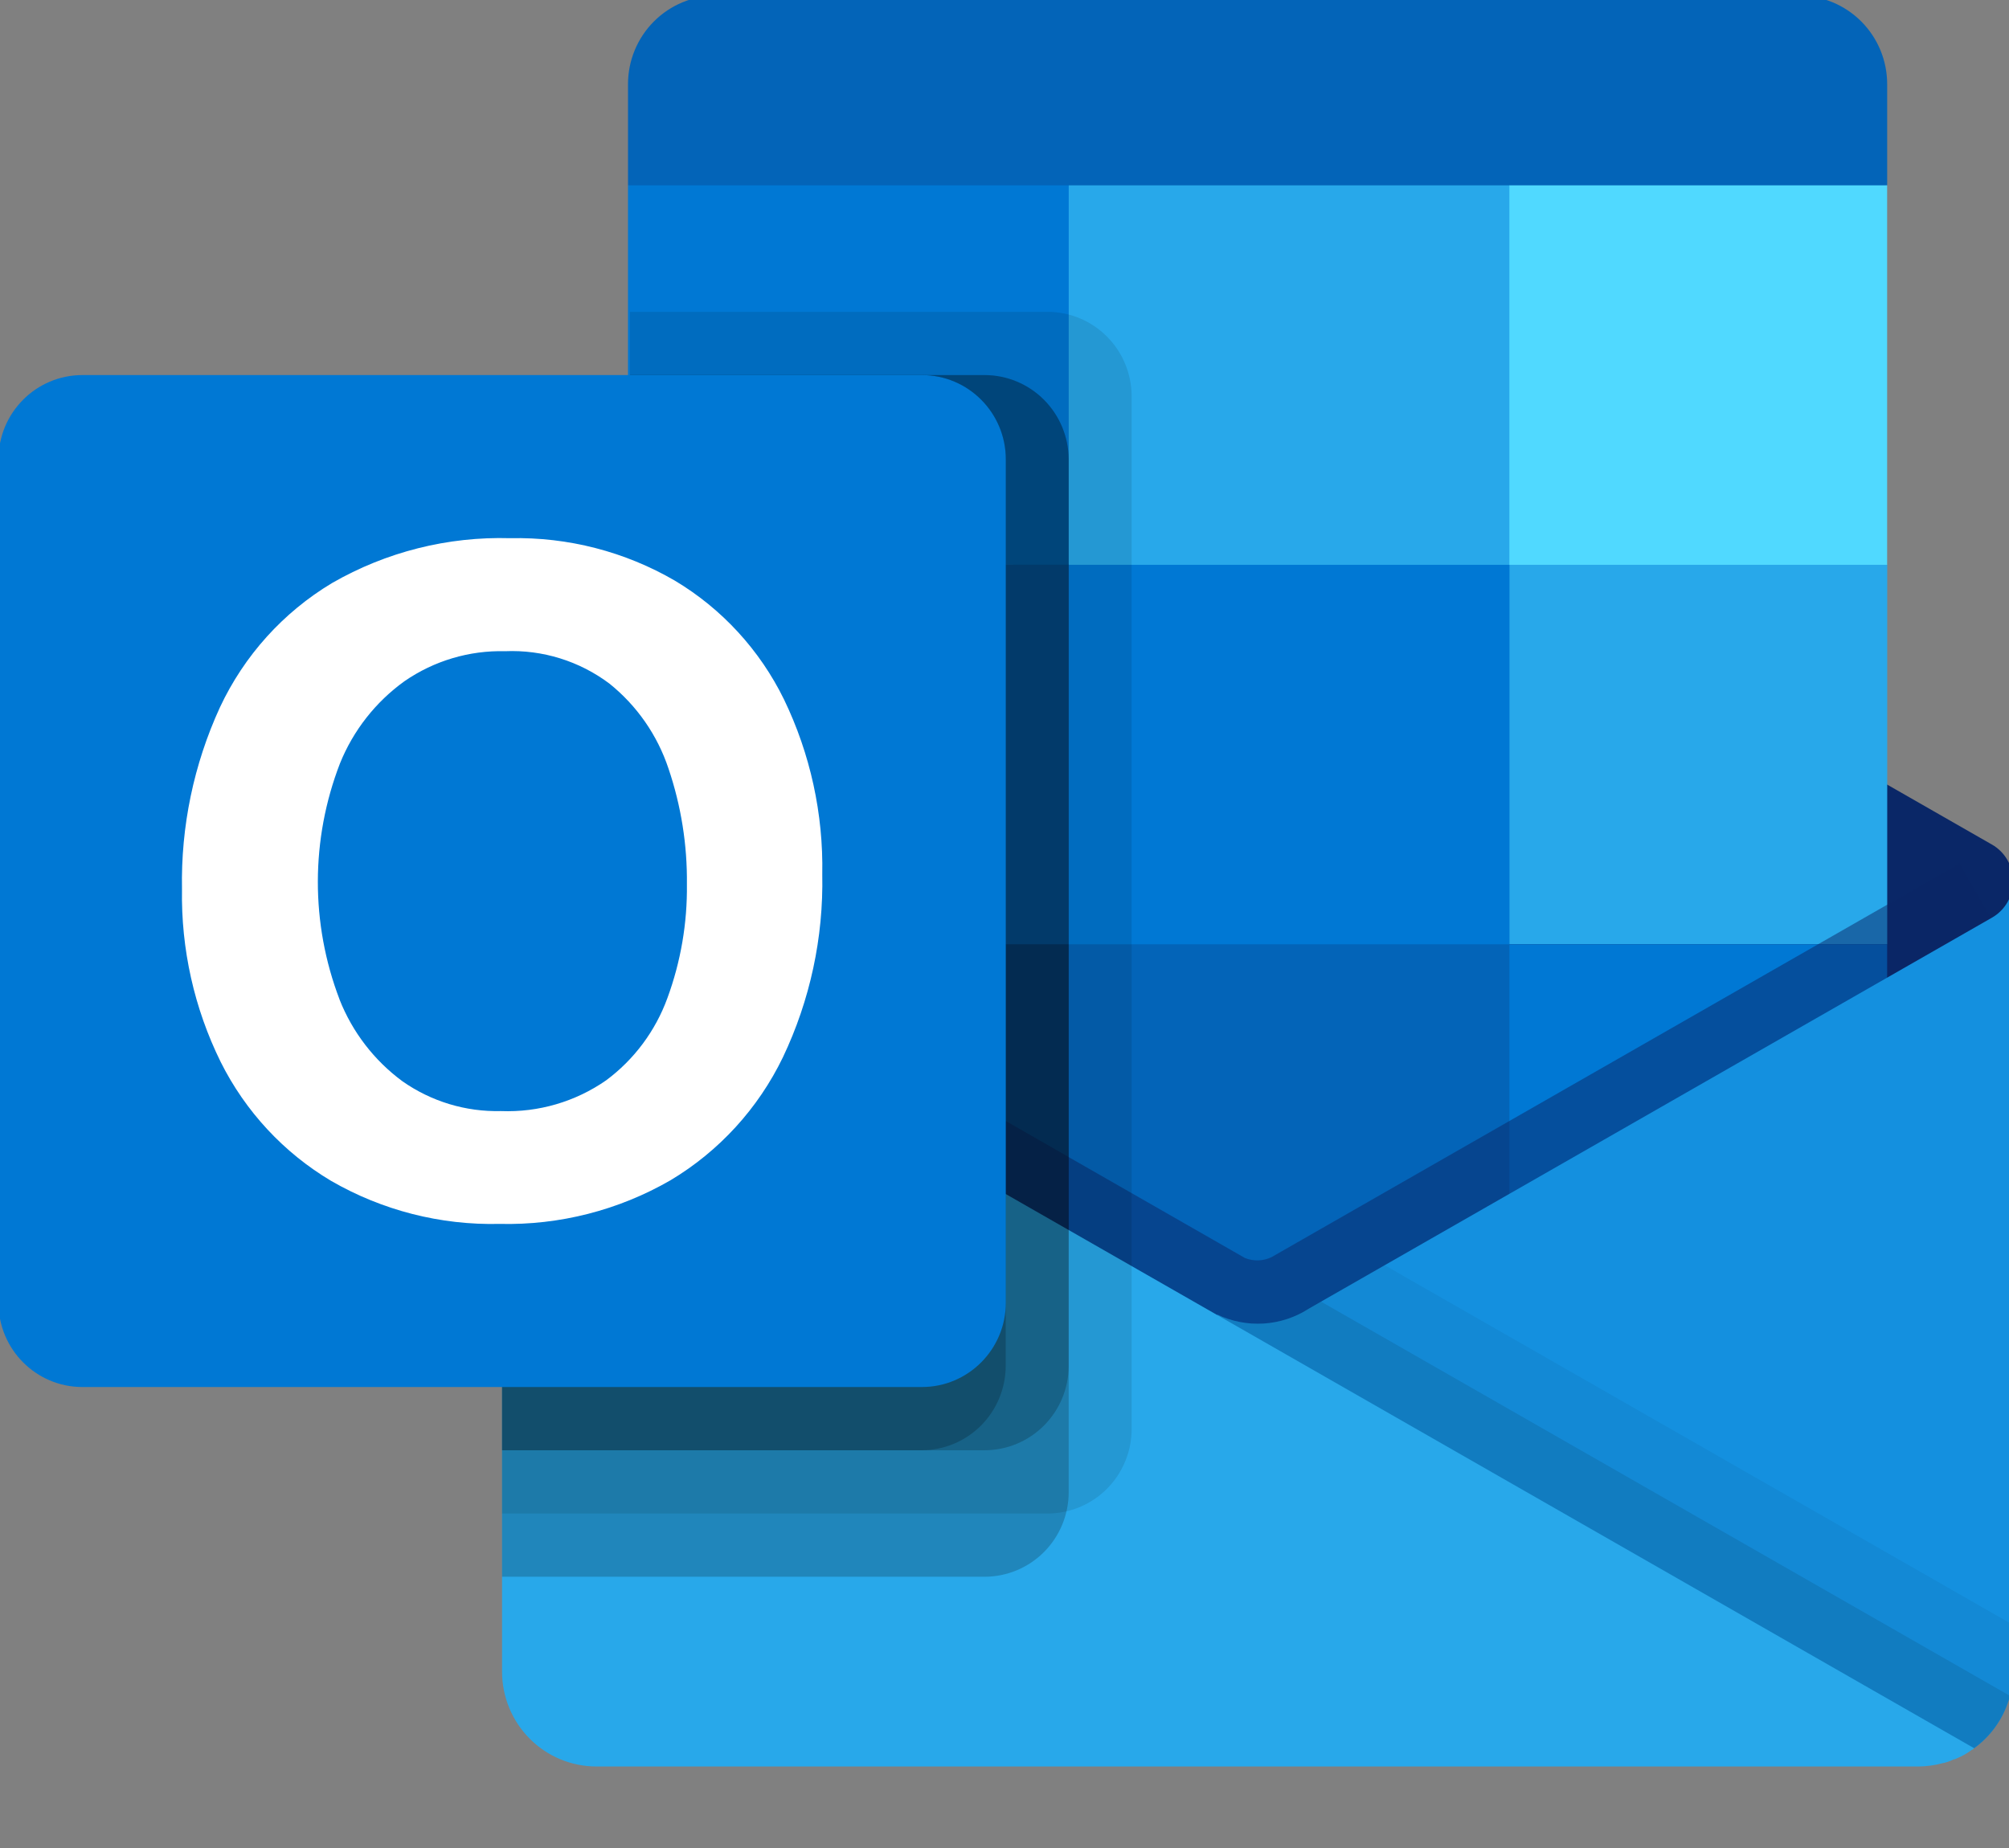 <svg width="175" height="161" viewBox="0 0 175 161" fill="none" xmlns="http://www.w3.org/2000/svg">
<rect x="0" y="0" width="175" height="161" fill="#808080" stroke="none"/>
<g clip-path="url(#clip0_3807_25754)">
<path d="M156.709 -0.384H62.382C60.346 -0.384 58.393 0.429 56.953 1.876C55.513 3.322 54.704 5.284 54.704 7.33V16.147L107.845 32.677L164.387 16.147V7.33C164.387 5.284 163.578 3.322 162.138 1.876C160.698 0.429 158.745 -0.384 156.709 -0.384Z" fill="#0364B8"/>
<path d="M173.433 84.499C174.236 81.962 174.877 79.376 175.353 76.757C175.352 76.114 175.184 75.482 174.863 74.925C174.542 74.367 174.081 73.905 173.526 73.584L173.455 73.545L113.996 39.509C113.74 39.341 113.475 39.188 113.201 39.052C112.066 38.483 110.814 38.187 109.546 38.187C108.277 38.187 107.026 38.483 105.891 39.052C105.617 39.188 105.351 39.341 105.095 39.509L45.653 73.528L45.587 73.567C45.025 73.887 44.557 74.35 44.231 74.911C43.906 75.471 43.734 76.109 43.733 76.757C44.209 79.376 44.85 81.962 45.653 84.499L108.677 130.817L173.433 84.499Z" fill="#0A2767"/>
<path d="M131.487 16.146H93.098L82.015 32.677L93.098 49.207L131.487 82.268H164.392V49.207L131.487 16.146Z" fill="#28A8EA"/>
<path d="M93.093 16.146H54.704V49.207H93.093V16.146Z" fill="#0078D4"/>
<path d="M164.385 16.146H131.48V49.207H164.385V16.146Z" fill="#50D9FF"/>
<path d="M131.482 82.268L93.093 49.207H54.704V82.268L93.093 115.328L152.497 125.07L131.482 82.268Z" fill="#0364B8"/>
<path d="M131.49 49.207H93.101V82.268H131.49V49.207Z" fill="#0078D4"/>
<path d="M93.093 82.268H54.704V115.328H93.093V82.268Z" fill="#064A8C"/>
<path d="M164.385 82.269H131.48V115.329H164.385V82.269Z" fill="#0078D4"/>
<path opacity="0.5" d="M110.588 127.549L45.924 80.157L48.666 75.368C48.666 75.368 107.55 109.09 108.443 109.597C108.811 109.746 109.206 109.816 109.602 109.805C109.998 109.793 110.388 109.7 110.747 109.531L170.705 75.203L173.447 79.991L110.588 127.549Z" fill="#0A2767"/>
<path d="M173.535 79.937L173.458 79.981L114.005 114.012C112.824 114.775 111.468 115.222 110.066 115.31C108.665 115.397 107.264 115.123 105.998 114.513L126.695 142.4L171.961 152.318C173.015 151.555 173.872 150.55 174.464 149.388C175.055 148.226 175.363 146.939 175.361 145.634V76.758C175.362 77.402 175.193 78.035 174.872 78.593C174.552 79.151 174.091 79.615 173.535 79.937Z" fill="#1490DF"/>
<path opacity="0.05" d="M175.361 145.635V141.568L120.613 110.227L114.005 114.012C112.824 114.775 111.468 115.222 110.066 115.31C108.665 115.398 107.264 115.123 105.998 114.513L126.695 142.4L171.961 152.318C173.015 151.555 173.872 150.551 174.464 149.388C175.055 148.226 175.363 146.94 175.361 145.635Z" fill="black"/>
<path opacity="0.1" d="M175.082 147.744L115.069 113.399L113.972 114.011C112.791 114.774 111.435 115.221 110.034 115.309C108.632 115.397 107.232 115.122 105.965 114.512L126.662 142.399L171.929 152.317C173.474 151.205 174.588 149.589 175.082 147.744Z" fill="black"/>
<path d="M45.653 80.009V79.954H45.598L45.434 79.844C44.91 79.52 44.478 79.066 44.18 78.525C43.882 77.984 43.728 77.376 43.733 76.758V145.634C43.733 147.826 44.6 149.929 46.143 151.479C47.686 153.029 49.778 153.899 51.96 153.899H167.127C167.812 153.893 168.493 153.8 169.156 153.624C169.499 153.564 169.832 153.452 170.143 153.293C170.259 153.282 170.372 153.244 170.472 153.183C170.921 152.999 171.345 152.758 171.733 152.467C171.843 152.412 171.898 152.412 171.953 152.301L45.653 80.009Z" fill="#28A8EA"/>
<path opacity="0.1" d="M98.575 124.514V34.512C98.569 32.566 97.797 30.701 96.427 29.325C95.058 27.948 93.201 27.173 91.264 27.167H54.872V49.208V68.25L45.653 73.529L45.587 73.568C45.025 73.887 44.557 74.351 44.231 74.911C43.906 75.472 43.734 76.109 43.733 76.758V131.859H91.264C93.201 131.853 95.058 131.078 96.427 129.701C97.797 128.325 98.569 126.46 98.575 124.514Z" fill="black"/>
<path opacity="0.2" d="M93.091 130.024V40.022C93.085 38.075 92.313 36.211 90.943 34.834C89.573 33.458 87.717 32.683 85.78 32.677H54.872V49.207V68.25L45.653 73.529L45.587 73.567C45.025 73.887 44.557 74.351 44.231 74.911C43.906 75.472 43.734 76.109 43.733 76.758V137.369H85.78C87.717 137.363 89.573 136.587 90.943 135.211C92.313 133.835 93.085 131.97 93.091 130.024Z" fill="black"/>
<path opacity="0.2" d="M93.091 119.004V40.022C93.085 38.075 92.313 36.211 90.943 34.834C89.573 33.458 87.717 32.683 85.78 32.677H54.872V49.207V68.25L45.653 73.529L45.587 73.567C45.025 73.887 44.557 74.351 44.231 74.911C43.906 75.472 43.734 76.109 43.733 76.758V126.349H85.78C87.717 126.343 89.573 125.567 90.943 124.191C92.313 122.815 93.085 120.95 93.091 119.004Z" fill="black"/>
<path opacity="0.2" d="M87.606 119.004V40.022C87.601 38.075 86.829 36.211 85.459 34.834C84.089 33.458 82.233 32.683 80.296 32.677H54.872V49.207V68.25L45.653 73.529L45.587 73.567C45.025 73.887 44.557 74.351 44.231 74.911C43.906 75.472 43.734 76.109 43.733 76.758V126.349H80.296C82.233 126.343 84.089 125.567 85.459 124.191C86.829 122.815 87.601 120.95 87.606 119.004Z" fill="black"/>
<path d="M80.304 32.677H7.179C3.141 32.677 -0.132 35.965 -0.132 40.022V113.494C-0.132 117.55 3.141 120.839 7.179 120.839H80.304C84.341 120.839 87.614 117.55 87.614 113.494V40.022C87.614 35.965 84.341 32.677 80.304 32.677Z" fill="#0078D4"/>
<path d="M19.154 61.633C21.264 57.122 24.667 53.347 28.927 50.794C33.641 48.081 39.011 46.729 44.441 46.888C49.473 46.777 54.438 48.058 58.793 50.59C62.892 53.044 66.194 56.641 68.297 60.944C70.586 65.686 71.727 70.904 71.626 76.174C71.738 81.682 70.564 87.139 68.199 92.109C66.049 96.563 62.647 100.287 58.415 102.821C53.89 105.436 48.738 106.753 43.52 106.628C38.379 106.751 33.303 105.455 28.845 102.881C24.713 100.423 21.372 96.823 19.22 92.511C16.917 87.838 15.763 82.677 15.853 77.463C15.75 72.004 16.878 66.591 19.154 61.633ZM29.574 87.073C30.698 89.921 32.599 92.392 35.058 94.203C37.57 95.966 40.578 96.875 43.641 96.798C46.902 96.926 50.116 95.986 52.799 94.12C55.238 92.309 57.093 89.818 58.135 86.957C59.301 83.783 59.877 80.422 59.835 77.039C59.874 73.615 59.332 70.208 58.234 66.966C57.265 64.048 55.477 61.474 53.084 59.555C50.47 57.593 47.263 56.597 44.003 56.734C40.876 56.654 37.804 57.57 35.228 59.351C32.719 61.157 30.771 63.641 29.612 66.515C27.059 73.121 27.046 80.446 29.574 87.062V87.073Z" fill="white"/>
</g>
<defs>
<clipPath id="clip0_3807_25754">
<rect width="175" height="161" fill="white"/>
</clipPath>
</defs>
</svg>
